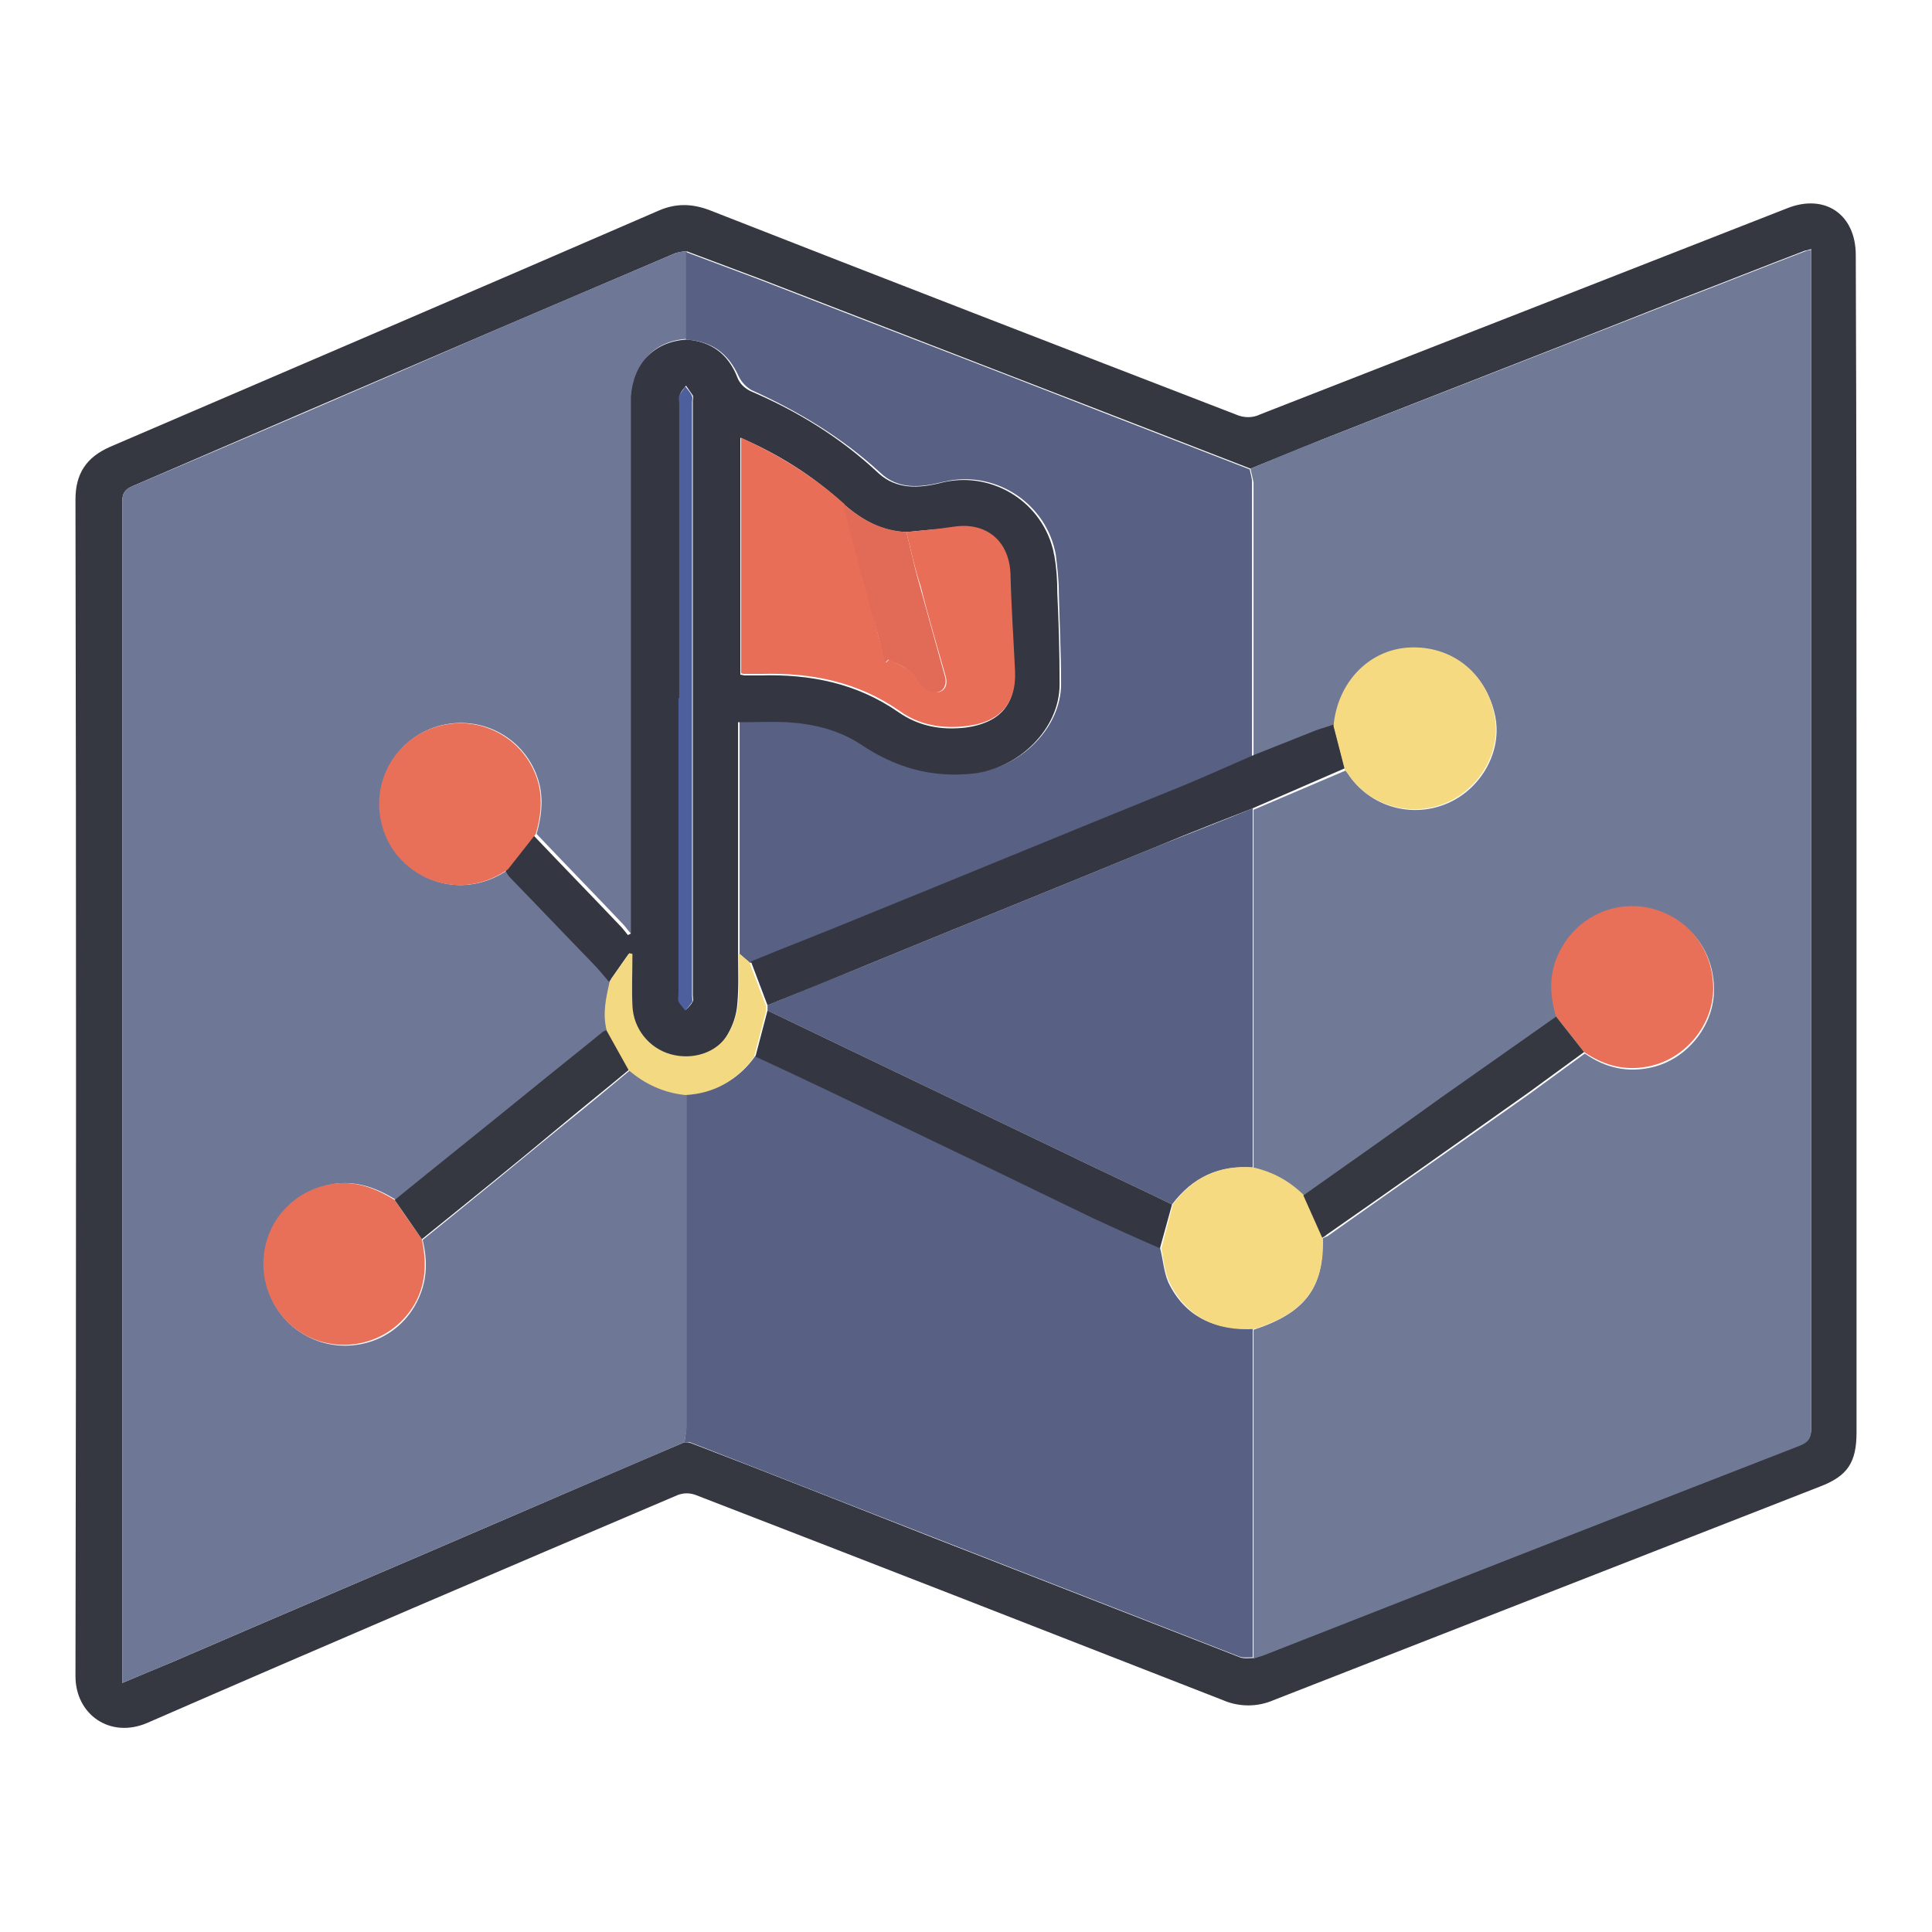<?xml version="1.0" encoding="utf-8"?>
<!-- Svg Vector Icons : http://www.onlinewebfonts.com/icon -->
<!DOCTYPE svg PUBLIC "-//W3C//DTD SVG 1.1//EN" "http://www.w3.org/Graphics/SVG/1.1/DTD/svg11.dtd">
<svg version="1.1" xmlns="http://www.w3.org/2000/svg" xmlns:xlink="http://www.w3.org/1999/xlink" x="0px" y="0px" viewBox="0 0 256 256" enable-background="new 0 0 256 256" xml:space="preserve">
<g> <path fill="#353841" d="M246,112.1v77.7c0,4-1.2,5.8-4.9,7.2c-24.1,9.4-48.3,18.9-72.4,28.3c-2.1,0.9-4.5,0.9-6.6,0 c-23.3-9.1-46.6-18.2-69.9-27.2c-0.8-0.3-1.6-0.3-2.4,0c-23.5,10-46.9,20-70.3,30.2c-4.9,2.1-9.5-1.1-9.5-6.2 c0.1-52,0.1-104,0-155.9c0-3.4,1.4-5.6,4.6-7c24.2-10.4,48.5-20.8,72.7-31.3c2.3-1,4.4-0.9,6.6-0.1c23.2,9.1,46.5,18.1,69.8,27.1 c1.1,0.5,2.3,0.5,3.3,0c23.3-9.1,46.6-18.2,69.8-27.3c5-2,9.1,0.8,9.1,6.2C246,59.9,246,86,246,112.1L246,112.1z M90.7,191.1 c0.3,0,0.5,0.1,0.8,0.1c10.7,4.1,21.3,8.3,32,12.5c13.6,5.3,27.2,10.6,40.8,15.9c0.5,0.2,1.2,0.1,1.8,0.1c0.4-0.1,0.8-0.2,1.2-0.4 c23.7-9.3,47.4-18.5,71.1-27.8c1.3-0.5,1.6-1.1,1.6-2.4c0-51.5,0-102.9,0-154.4v-1.7c-0.4,0.1-0.6,0.2-0.8,0.2 c-5.5,2.1-11,4.3-16.5,6.4C206.8,45.9,191,52,175.3,58.2c-3.2,1.3-6.4,2.6-9.6,3.9c-6.5-2.5-13.1-5.1-19.6-7.6 c-15.2-5.9-30.3-11.7-45.5-17.6c-3.2-1.2-6.4-2.4-9.6-3.6c-0.5,0-0.9,0.1-1.4,0.2c-8.4,3.6-16.9,7.2-25.3,10.8 c-15.6,6.7-31.2,13.4-46.7,20.1c-1.2,0.5-1.4,1.1-1.4,2.2c0,51.5,0,103,0,154.6v1.8c2.4-1,4.5-1.9,6.7-2.8 c14.8-6.4,29.7-12.7,44.5-19.1C75.1,197.8,82.9,194.4,90.7,191.1L90.7,191.1z"/> <path fill="#707996" d="M165.7,62.1c3.2-1.3,6.4-2.7,9.6-3.9c15.8-6.2,31.6-12.3,47.4-18.5c5.5-2.1,11-4.3,16.5-6.4 c0.2-0.1,0.4-0.1,0.8-0.2v1.7c0,51.5,0,102.9,0,154.4c0,1.3-0.3,1.9-1.6,2.4c-23.7,9.2-47.4,18.5-71.1,27.8 c-0.4,0.1-0.8,0.2-1.2,0.4l0-43.6c6.8-2.2,9.4-5.6,9.1-12.1c0.2-0.1,0.5-0.2,0.7-0.3c8.9-6.3,17.8-12.5,26.7-18.8 c2.5-1.8,4.9-3.6,7.4-5.4c2.7,1.9,5.7,2.6,9,1.8c4.5-1.1,7.9-5.3,8.1-9.8c0.2-5-2.7-9.3-7.4-10.8c-4.6-1.5-9.6,0.2-12.2,4.2 c-2.1,3.1-2.3,6.4-1.2,9.9c-5.1,3.6-10.1,7.1-15.2,10.7c-6.1,4.3-12.2,8.6-18.3,13c-1.8-2-4.1-3.1-6.7-3.7c0-8.8,0-17.5,0-26.3 c0-7.1,0-14.2,0-21.3l12.2-5.2c0.3,0.4,0.5,0.7,0.8,1.1c3,3.9,8.3,5.2,12.8,3.2c4.5-2,7.2-7,6.2-11.6c-1.2-5.6-5.7-9.2-11.3-8.9 c-5.3,0.3-9.5,4.6-10,10.4c-0.8,0.3-1.6,0.5-2.4,0.8c-2.8,1.1-5.5,2.2-8.3,3.3c0-12.1,0-24.2,0-36.4 C166,63.3,165.8,62.7,165.7,62.1L165.7,62.1z"/> <path fill="#6f7796" d="M90.7,191.1l-23.3,10c-14.8,6.4-29.7,12.7-44.5,19.1c-2.1,0.9-4.3,1.8-6.7,2.8v-1.8c0-51.5,0-103,0-154.6 c0-1.2,0.3-1.8,1.4-2.2c15.6-6.6,31.2-13.3,46.7-20.1c8.4-3.6,16.8-7.2,25.3-10.8c0.4-0.1,0.9-0.2,1.4-0.2l0,11.6 c-4.4,0.3-7,3.2-7,7.7c0,23.1,0,46.2,0,69.3v1.6l-0.4,0.2c-0.4-0.4-0.7-0.9-1.1-1.3c-3.8-4-7.6-7.9-11.4-11.9 c0.6-2.1,0.9-4.3,0.4-6.5c-1.4-5.8-7.2-9.3-13-7.9c-5.7,1.4-9.2,7.1-7.9,12.8c1.5,7,9.9,11.1,16.8,6.3c0.2,0.3,0.5,0.7,0.7,1 c3.6,3.7,7.2,7.4,10.8,11.2c0.8,0.8,1.4,1.7,2.2,2.5c-0.5,2.2-1,4.4-0.4,6.6c-0.2,0-0.4,0.1-0.6,0.2c-3.3,2.7-6.6,5.3-9.9,8 c-5.9,4.8-11.8,9.5-17.7,14.3c-2.9-1.8-5.9-2.8-9.3-1.9c-5.8,1.4-9.3,7.2-7.9,13c1.4,5.8,7.2,9.3,13,7.9c3-0.7,5.5-2.7,6.9-5.4 c1.4-2.7,1.5-5.4,0.8-8.3c6.2-5,12.3-10,18.5-15.1c3-2.4,6-4.9,9-7.4c2.2,1.9,4.7,3,7.6,3.1c0,14.7,0,29.4,0,44.1 C90.9,189.7,90.8,190.4,90.7,191.1L90.7,191.1z"/> <path fill="#586083" d="M90.7,191.1c0.1-0.7,0.2-1.4,0.3-2.1c0-14.7,0-29.4,0-44.1c3.9-0.2,6.9-1.9,9.1-5 c5.8,2.8,11.7,5.5,17.5,8.3c9.1,4.4,18.2,8.8,27.2,13.1c2.9,1.4,5.9,2.7,8.9,4c0.4,1.5,0.5,3.2,1.1,4.6c2.2,4.6,6.2,6.4,11.2,6.1 l0,43.6c-0.6,0-1.3,0.1-1.8-0.1c-13.6-5.3-27.2-10.6-40.8-15.9c-10.7-4.2-21.3-8.3-32-12.5C91.2,191.2,90.9,191.1,90.7,191.1 L90.7,191.1z M90.9,45l0-11.6c3.2,1.2,6.4,2.4,9.6,3.6c15.2,5.9,30.4,11.7,45.5,17.6c6.5,2.5,13.1,5.1,19.6,7.6 c0.1,0.6,0.3,1.1,0.3,1.7c0,12.1,0,24.2,0,36.4c-3.7,1.6-7.5,3.2-11.2,4.8c-13.8,5.7-27.6,11.3-41.4,16.9 c-4.6,1.9-9.3,3.7-13.9,5.6l-1.4-1.2V95.6c2.3,0,4.4-0.1,6.5,0c3.4,0.2,6.8,0.9,9.7,2.9c4.6,3.1,9.4,4.5,15,3.9 c6-0.7,11.4-5.9,11.4-11.8c0-4-0.2-8-0.3-12.1c0-1.7-0.2-3.3-0.4-5c-1.2-6.6-7.6-11-14.2-9.8c-0.3,0.1-0.6,0.1-0.9,0.2 c-2.9,0.7-5.8,1-8.2-1.3c-5-4.6-10.8-8.1-17-10.9c-0.7-0.4-1.3-1-1.7-1.8C96.5,46.8,94.3,45.2,90.9,45z M166,107.1 c0,7.1,0,14.2,0,21.3c0,8.8,0,17.5,0,26.3c-4.5-0.3-8,1.3-10.7,4.9c-4.7-2.3-9.5-4.5-14.2-6.8c-13.1-6.3-26.3-12.6-39.4-18.9l0-0.7 c4.4-1.8,8.8-3.6,13.3-5.4c12.9-5.3,25.8-10.5,38.7-15.8C157.7,110.4,161.9,108.8,166,107.1z"/> <path fill="#343742" d="M166,107.1c-4.1,1.6-8.2,3.2-12.3,4.9c-12.9,5.3-25.8,10.5-38.7,15.8c-4.4,1.8-8.8,3.6-13.3,5.4l-2.2-5.8 c4.6-1.9,9.3-3.7,13.9-5.6c13.8-5.6,27.6-11.3,41.4-16.9c3.8-1.5,7.5-3.2,11.2-4.8c2.8-1.1,5.5-2.2,8.3-3.3 c0.8-0.3,1.6-0.5,2.4-0.8l1.5,5.8L166,107.1z"/> <path fill="#f5da82" d="M178.2,102l-1.5-5.8c0.5-5.7,4.6-10.1,10-10.4c5.6-0.3,10.2,3.3,11.3,8.9c1,4.6-1.7,9.6-6.2,11.6 c-4.5,2-9.8,0.7-12.8-3.2C178.7,102.7,178.5,102.3,178.2,102L178.2,102z"/> <path fill="#e86f58" d="M206.2,134.7c-1.1-3.5-0.9-6.8,1.2-9.9c2.7-4,7.7-5.7,12.2-4.2c4.6,1.5,7.6,5.8,7.4,10.8 c-0.2,4.5-3.6,8.7-8.1,9.8c-3.3,0.8-6.2,0.1-9-1.8L206.2,134.7z"/> <path fill="#f5da81" d="M155.4,159.6c2.6-3.6,6.2-5.3,10.7-4.9c2.6,0.6,4.8,1.8,6.7,3.7l2.5,5.6c0.2,6.5-2.4,10-9.1,12.1 c-5,0.3-8.9-1.5-11.2-6.1c-0.7-1.4-0.8-3-1.1-4.6L155.4,159.6z"/> <path fill="#353841" d="M175.2,164l-2.5-5.6c6.1-4.3,12.2-8.6,18.3-13c5.1-3.6,10.1-7.1,15.2-10.7l3.7,4.7 c-2.5,1.8-4.9,3.6-7.4,5.4c-8.9,6.3-17.8,12.6-26.7,18.8C175.6,163.8,175.4,163.9,175.2,164L175.2,164z"/> <path fill="#343741" d="M90.9,45c3.3,0.2,5.6,1.9,6.8,5c0.3,0.8,0.9,1.4,1.7,1.8c6.3,2.7,12,6.2,17,10.9c2.4,2.2,5.4,2,8.2,1.3 c6.5-1.7,13.2,2.2,14.9,8.7c0.1,0.3,0.1,0.6,0.2,0.9c0.3,1.7,0.4,3.3,0.4,5c0.2,4,0.3,8,0.3,12.1c0,5.9-5.4,11.1-11.4,11.8 c-5.6,0.6-10.4-0.8-15-3.9c-2.9-1.9-6.3-2.7-9.7-2.9c-2.1-0.1-4.2,0-6.5,0v30.7c0,2.2,0.1,4.4-0.1,6.6c-0.1,1.5-0.6,2.9-1.3,4.1 c-1.5,2.6-4.8,3.6-7.6,2.7c-2.9-0.8-5-3.5-5.1-6.5c-0.1-2.3,0-4.5,0-6.8l-0.4-0.1l-2.6,3.7c-0.7-0.8-1.4-1.7-2.2-2.5 c-3.6-3.7-7.2-7.5-10.8-11.2c-0.3-0.3-0.5-0.6-0.7-1l3.7-4.7c3.8,4,7.6,7.9,11.4,11.9c0.4,0.4,0.7,0.8,1.1,1.3l0.4-0.2v-1.6V52.6 C83.9,48.2,86.6,45.3,90.9,45z M120.1,70.5c-3.3-0.1-5.9-1.6-8.3-3.7c-4-3.7-8.6-6.6-13.7-8.8v31.4c0.2,0,0.4,0.1,0.6,0.1 c0.7,0,1.3,0,2,0c6.6-0.2,12.8,1,18.4,4.9c2.6,1.8,5.6,2.4,8.9,2c4.4-0.6,6.6-3,6.4-7.3c-0.2-4.2-0.4-8.5-0.6-12.7 c-0.1-4.4-3.2-7-7.6-6.4C124.2,70.1,122.1,70.3,120.1,70.5z M90,92.5v38.9c0,0.4-0.1,0.9,0,1.2c0.2,0.4,0.6,0.8,0.9,1.2 c0.3-0.3,0.7-0.7,0.9-1.1c0.1-0.2,0-0.6,0-0.9V53.2c0-0.3,0.1-0.6,0-0.8c-0.3-0.4-0.6-0.9-0.9-1.3c-0.3,0.4-0.7,0.8-0.8,1.2 c-0.1,0.4,0,0.8,0,1.2V92.5z"/> <path fill="#e86f58" d="M55.9,164.2c0.6,2.9,0.6,5.6-0.8,8.3c-2.8,5.2-9.2,7.2-14.5,4.5c-5.2-2.8-7.2-9.2-4.5-14.5 c1.4-2.7,4-4.7,6.9-5.4c3.4-0.9,6.4,0.1,9.3,1.9C53.5,160.8,54.7,162.5,55.9,164.2z M71,110.5l-3.7,4.7c-6.9,4.8-15.3,0.7-16.8-6.3 c-1.3-5.8,2.3-11.5,8.1-12.8c5.7-1.3,11.4,2.2,12.8,7.9C71.9,106.3,71.6,108.4,71,110.5z"/> <path fill="#353841" d="M55.9,164.2l-3.6-5.2c5.9-4.8,11.8-9.5,17.7-14.3c3.3-2.7,6.6-5.3,9.9-8c0.2-0.1,0.4-0.2,0.6-0.2l2.9,5.2 c-3,2.5-6,4.9-9,7.4C68.3,154.2,62.1,159.2,55.9,164.2z"/> <path fill="#f3d981" d="M83.3,141.8l-2.9-5.2c-0.6-2.3-0.1-4.4,0.4-6.6c0.9-1.2,1.7-2.5,2.6-3.7l0.4,0.1c0,2.3-0.1,4.5,0,6.8 c0.1,3.1,2.2,5.7,5.1,6.5c2.9,0.8,6.1-0.2,7.6-2.7c0.7-1.3,1.2-2.7,1.3-4.1c0.2-2.2,0.1-4.4,0.1-6.6l1.4,1.2l2.2,5.8l0,0.7 l-1.6,6.1c-2.3,3.1-5.3,4.8-9.1,5C88,144.8,85.5,143.7,83.3,141.8z"/> <path fill="#343742" d="M100.1,140l1.6-6.1c13.1,6.3,26.3,12.6,39.4,18.9c4.7,2.3,9.5,4.5,14.2,6.8l-1.6,5.8c-3-1.3-5.9-2.6-8.9-4 c-9.1-4.4-18.2-8.8-27.2-13.1C111.8,145.5,105.9,142.7,100.1,140z"/> <path fill="#e86e58" d="M120.1,70.5c2.1-0.2,4.2-0.4,6.2-0.7c4.4-0.7,7.5,1.9,7.6,6.4c0.1,4.2,0.4,8.5,0.6,12.7 c0.2,4.4-2.1,6.8-6.4,7.3c-3.2,0.4-6.3-0.1-8.9-2c-5.6-3.9-11.8-5.1-18.4-4.9c-0.7,0-1.3,0-2,0c-0.2,0-0.4,0-0.6-0.1V58 c5,2.3,9.6,5.1,13.7,8.8c0,0.4,0.1,0.8,0.2,1.2c1.1,4.3,2.3,8.5,3.4,12.8c0.6,2.3,1.2,4.7,1.9,7l0.4-0.4c0.9,0.5,2,0.9,2.8,1.5 c0.7,0.6,1,1.6,1.7,2.1c0.5,0.4,1.5,0.8,2.1,0.7c0.9-0.2,1.2-1.1,0.9-2.1c-1.1-3.9-2.3-7.9-3.3-11.9 C121.2,75.3,120.7,72.9,120.1,70.5z"/> <path fill="#4e5f9d" d="M90,92.5V53.6c0-0.4-0.1-0.9,0-1.2c0.2-0.4,0.6-0.8,0.8-1.2c0.3,0.4,0.7,0.8,0.9,1.3c0.1,0.2,0,0.5,0,0.8 v78.6c0,0.3,0.1,0.7,0,0.9c-0.3,0.4-0.6,0.8-0.9,1.1c-0.3-0.4-0.7-0.8-0.9-1.2c-0.1-0.4,0-0.8,0-1.2V92.5L90,92.5z"/> <path fill="#e16b56" d="M120.1,70.5c0.6,2.4,1.1,4.8,1.8,7.2c1.1,4,2.2,7.9,3.3,11.9c0.3,1-0.1,1.9-0.9,2.1 c-0.6,0.2-1.5-0.2-2.1-0.7c-0.7-0.6-1-1.6-1.7-2.1c-0.8-0.7-1.9-1-2.8-1.5l-0.4,0.4c-0.6-2.3-1.2-4.7-1.9-7 c-1.1-4.3-2.3-8.5-3.4-12.8c-0.1-0.4-0.1-0.8-0.2-1.2C114.2,68.9,116.8,70.3,120.1,70.5z"/></g>
</svg>